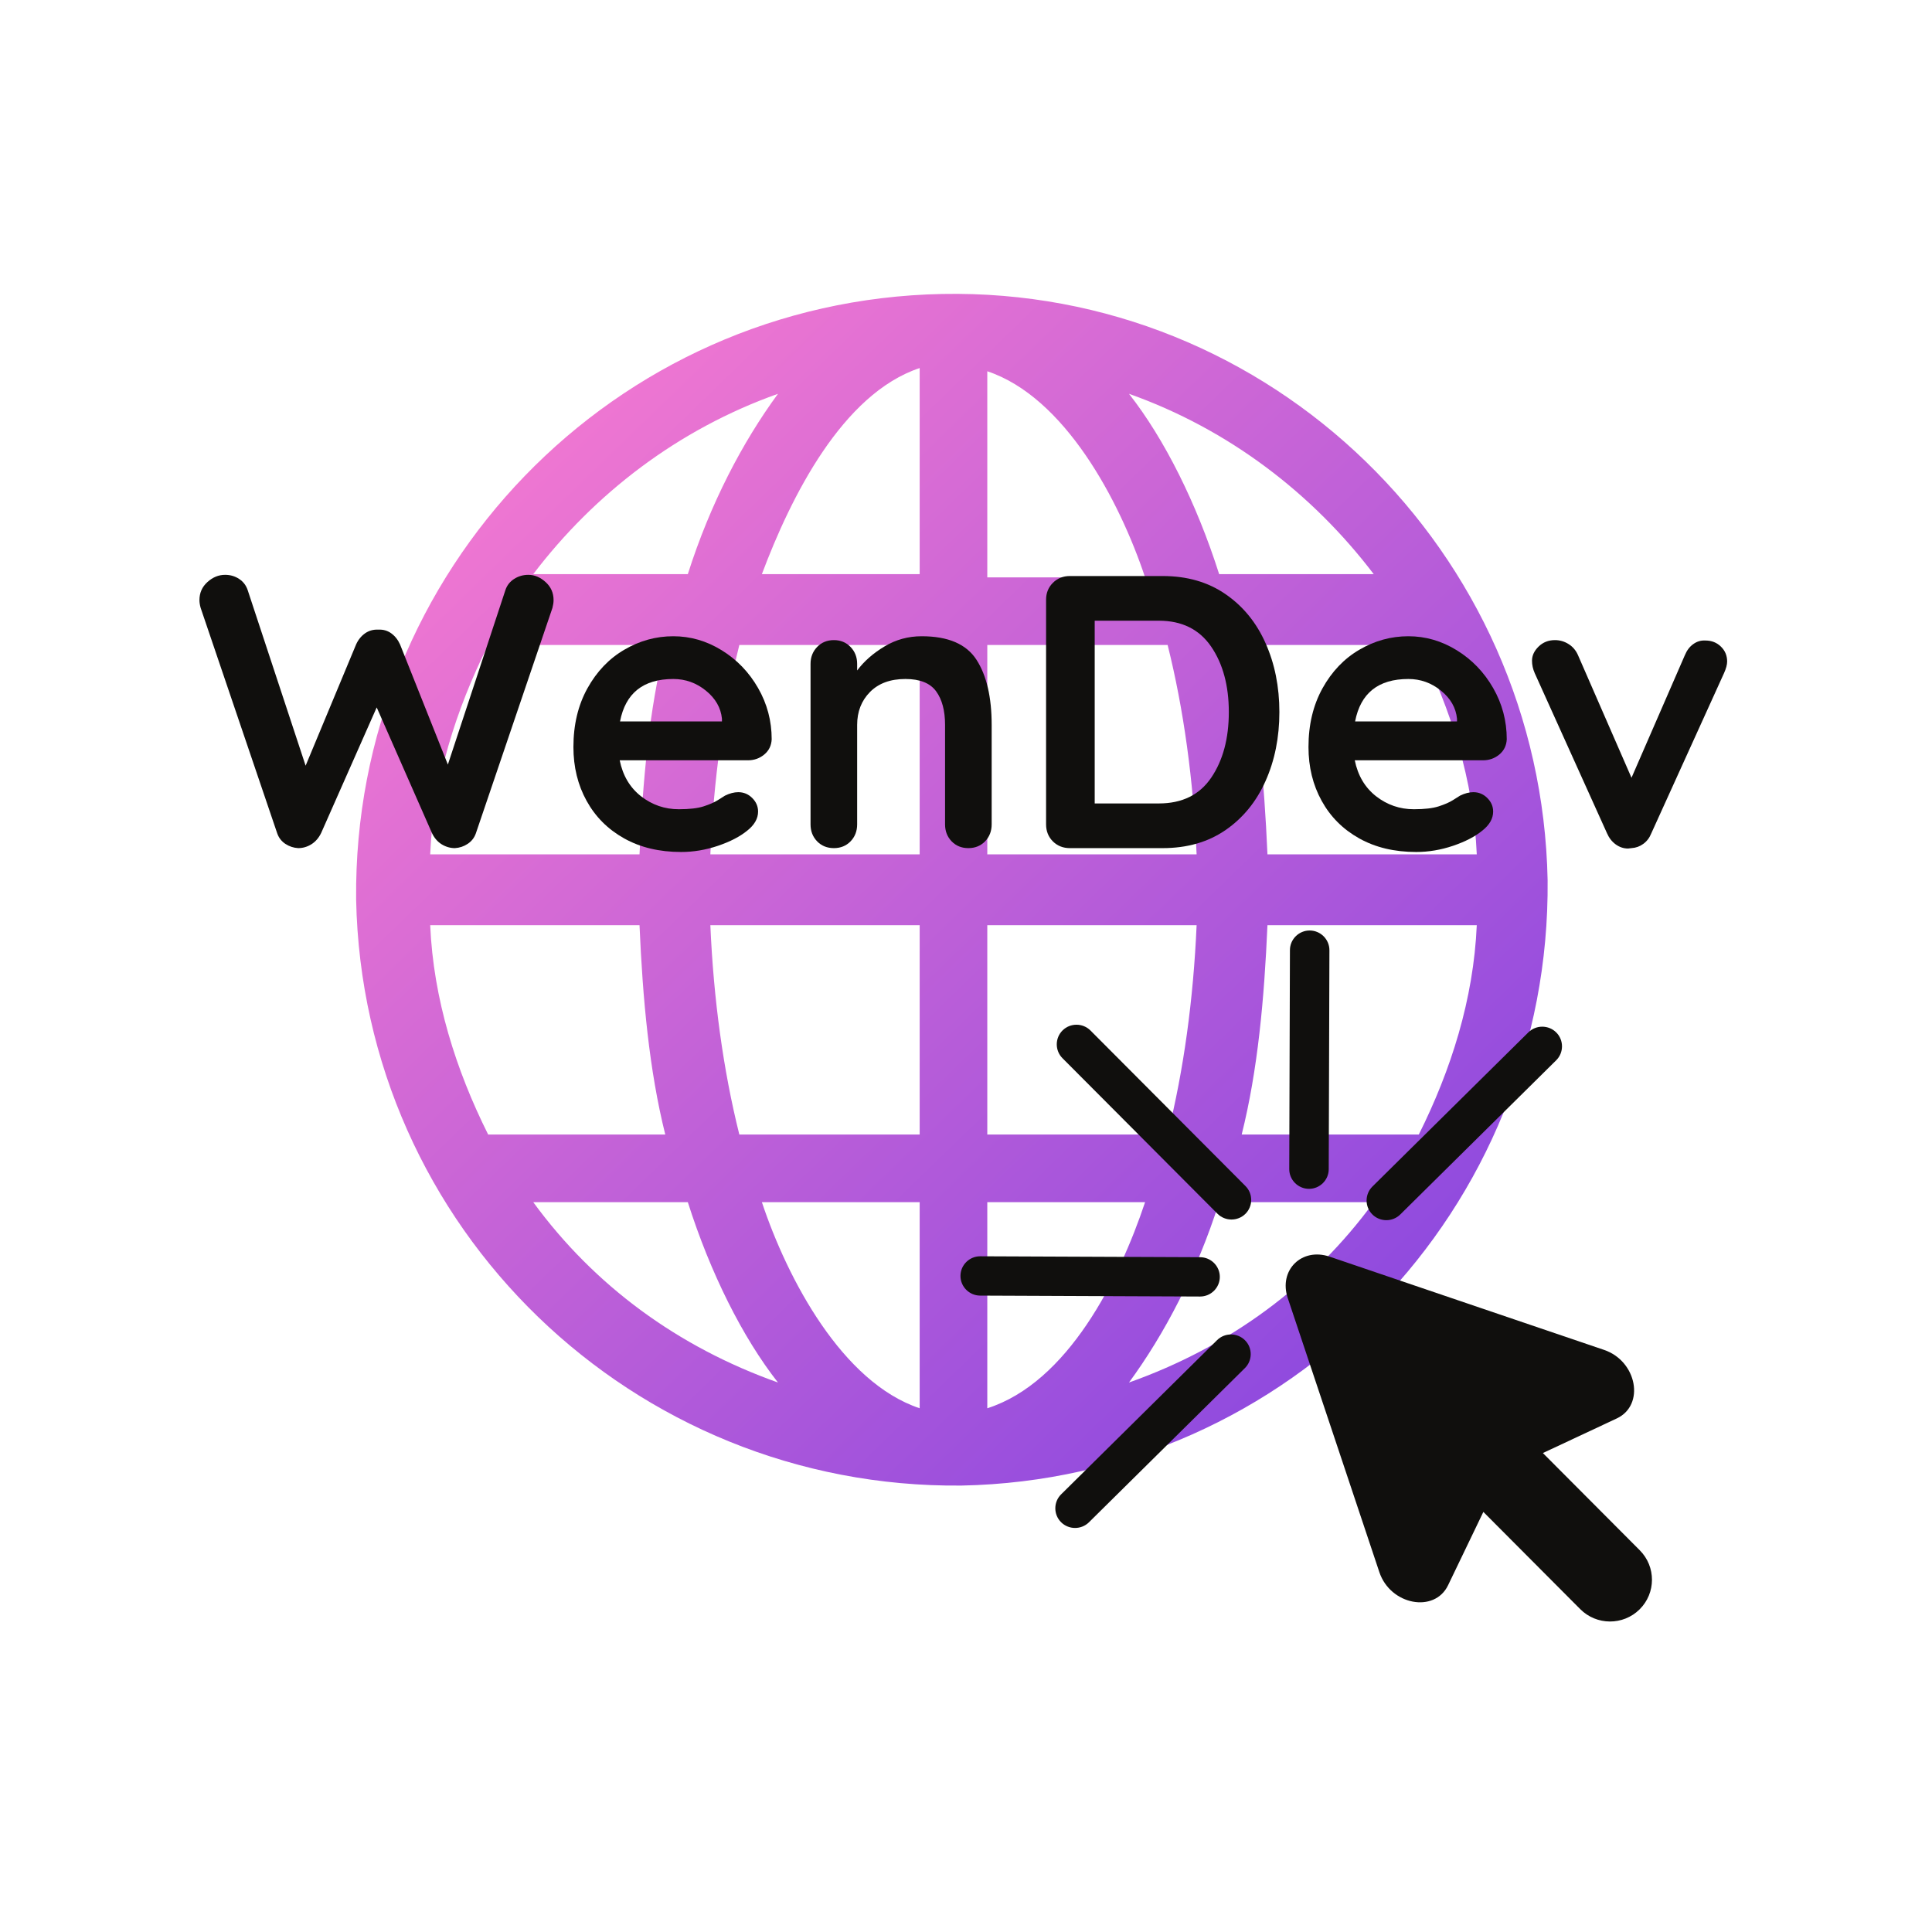 <svg xmlns="http://www.w3.org/2000/svg" xmlns:xlink="http://www.w3.org/1999/xlink" width="500" zoomAndPan="magnify" viewBox="0 0 375 375" height="500" preserveAspectRatio="xMidYMid meet" version="1.0"><defs><g/><clipPath id="88db01c823"><path d="M 69 57 L 301 57 L 301 289 L 69 289 Z M 69 57 " clip-rule="nonzero"/></clipPath><clipPath id="f7f7539a7b"><path d="M 182.883 57.059 C 119.129 58.309 68.5 110.816 69.125 174.578 C 70.375 238.34 122.879 288.973 186.633 288.348 C 250.387 287.098 301.016 234.59 300.391 170.828 C 299.141 107.066 246.637 55.809 182.883 57.059 Z M 151.004 76.438 C 144.129 85.812 137.879 97.691 133.504 111.441 L 103.5 111.441 C 115.379 95.816 131.629 83.312 151.004 76.438 Z M 94.75 125.195 L 129.129 125.195 C 126.004 137.699 124.754 151.449 124.129 165.828 L 83.5 165.828 C 84.125 151.449 88.5 137.699 94.75 125.195 Z M 83.5 179.578 L 124.129 179.578 C 124.754 193.957 126.004 207.707 129.129 220.211 L 94.75 220.211 C 88.5 207.707 84.125 193.957 83.5 179.578 Z M 103.5 233.336 L 133.504 233.336 C 137.879 247.09 144.129 259.594 151.004 268.344 C 131.629 261.469 115.379 249.59 103.5 233.336 Z M 178.508 273.344 C 163.504 268.344 152.879 248.34 147.879 233.336 L 178.508 233.336 Z M 178.508 220.211 L 143.504 220.211 C 140.379 207.707 138.504 193.957 137.879 179.578 L 178.508 179.578 Z M 178.508 165.828 L 137.879 165.828 C 138.504 151.449 140.379 137.699 143.504 125.195 L 178.508 125.195 Z M 178.508 111.441 L 147.879 111.441 C 153.504 96.441 163.504 76.438 178.508 71.438 Z M 286.641 165.828 L 246.012 165.828 C 245.387 151.449 244.137 137.699 241.012 125.195 L 275.391 125.195 C 281.641 137.699 286.016 151.449 286.641 165.828 Z M 266.641 111.441 L 236.637 111.441 C 232.262 97.691 226.012 85.188 219.137 76.438 C 238.512 83.312 254.762 95.816 266.641 111.441 Z M 191.633 72.062 C 206.633 77.062 217.262 97.066 222.262 112.066 L 191.633 112.066 Z M 191.633 125.195 L 226.637 125.195 C 229.762 137.699 231.637 151.449 232.262 165.828 L 191.633 165.828 Z M 191.633 179.578 L 232.262 179.578 C 231.637 193.957 229.762 207.707 226.637 220.211 L 191.633 220.211 Z M 191.633 273.344 L 191.633 233.336 L 222.262 233.336 C 217.262 248.34 207.258 268.344 191.633 273.344 Z M 219.137 268.344 C 226.012 258.969 232.262 247.09 236.637 233.336 L 266.641 233.336 C 254.762 249.59 238.512 261.469 219.137 268.344 Z M 275.391 220.211 L 241.012 220.211 C 244.137 207.707 245.387 193.957 246.012 179.578 L 286.641 179.578 C 286.016 193.957 281.641 207.707 275.391 220.211 Z M 275.391 220.211 " clip-rule="evenodd"/></clipPath><linearGradient x1="-179.419" gradientTransform="matrix(2.454, 0, 0, 2.454, 510.415, -321.153)" y1="152.964" x2="-86.078" gradientUnits="userSpaceOnUse" y2="249.312" id="0802618219"><stop stop-opacity="1" stop-color="rgb(100%, 49.399%, 81.2%)" offset="0"/><stop stop-opacity="1" stop-color="rgb(100%, 49.399%, 81.2%)" offset="0.016"/><stop stop-opacity="1" stop-color="rgb(100%, 49.399%, 81.2%)" offset="0.023"/><stop stop-opacity="1" stop-color="rgb(99.8%, 49.306%, 81.227%)" offset="0.027"/><stop stop-opacity="1" stop-color="rgb(99.6%, 49.214%, 81.255%)" offset="0.031"/><stop stop-opacity="1" stop-color="rgb(99.394%, 49.118%, 81.282%)" offset="0.035"/><stop stop-opacity="1" stop-color="rgb(99.19%, 49.023%, 81.311%)" offset="0.039"/><stop stop-opacity="1" stop-color="rgb(98.984%, 48.927%, 81.339%)" offset="0.043"/><stop stop-opacity="1" stop-color="rgb(98.779%, 48.833%, 81.367%)" offset="0.047"/><stop stop-opacity="1" stop-color="rgb(98.573%, 48.737%, 81.396%)" offset="0.051"/><stop stop-opacity="1" stop-color="rgb(98.369%, 48.642%, 81.425%)" offset="0.055"/><stop stop-opacity="1" stop-color="rgb(98.163%, 48.546%, 81.453%)" offset="0.059"/><stop stop-opacity="1" stop-color="rgb(97.958%, 48.451%, 81.482%)" offset="0.062"/><stop stop-opacity="1" stop-color="rgb(97.752%, 48.355%, 81.509%)" offset="0.066"/><stop stop-opacity="1" stop-color="rgb(97.548%, 48.26%, 81.538%)" offset="0.07"/><stop stop-opacity="1" stop-color="rgb(97.342%, 48.164%, 81.566%)" offset="0.074"/><stop stop-opacity="1" stop-color="rgb(97.137%, 48.07%, 81.595%)" offset="0.078"/><stop stop-opacity="1" stop-color="rgb(96.931%, 47.974%, 81.622%)" offset="0.082"/><stop stop-opacity="1" stop-color="rgb(96.727%, 47.879%, 81.651%)" offset="0.086"/><stop stop-opacity="1" stop-color="rgb(96.521%, 47.783%, 81.68%)" offset="0.09"/><stop stop-opacity="1" stop-color="rgb(96.317%, 47.688%, 81.709%)" offset="0.094"/><stop stop-opacity="1" stop-color="rgb(96.111%, 47.594%, 81.737%)" offset="0.098"/><stop stop-opacity="1" stop-color="rgb(95.906%, 47.499%, 81.766%)" offset="0.102"/><stop stop-opacity="1" stop-color="rgb(95.7%, 47.403%, 81.793%)" offset="0.105"/><stop stop-opacity="1" stop-color="rgb(95.496%, 47.308%, 81.822%)" offset="0.109"/><stop stop-opacity="1" stop-color="rgb(95.29%, 47.212%, 81.85%)" offset="0.113"/><stop stop-opacity="1" stop-color="rgb(95.085%, 47.118%, 81.879%)" offset="0.117"/><stop stop-opacity="1" stop-color="rgb(94.879%, 47.021%, 81.906%)" offset="0.121"/><stop stop-opacity="1" stop-color="rgb(94.675%, 46.927%, 81.935%)" offset="0.125"/><stop stop-opacity="1" stop-color="rgb(94.469%, 46.831%, 81.964%)" offset="0.129"/><stop stop-opacity="1" stop-color="rgb(94.264%, 46.736%, 81.993%)" offset="0.133"/><stop stop-opacity="1" stop-color="rgb(94.058%, 46.64%, 82.021%)" offset="0.137"/><stop stop-opacity="1" stop-color="rgb(93.854%, 46.545%, 82.05%)" offset="0.141"/><stop stop-opacity="1" stop-color="rgb(93.648%, 46.449%, 82.077%)" offset="0.145"/><stop stop-opacity="1" stop-color="rgb(93.443%, 46.355%, 82.106%)" offset="0.148"/><stop stop-opacity="1" stop-color="rgb(93.237%, 46.259%, 82.133%)" offset="0.152"/><stop stop-opacity="1" stop-color="rgb(93.033%, 46.164%, 82.162%)" offset="0.156"/><stop stop-opacity="1" stop-color="rgb(92.827%, 46.068%, 82.19%)" offset="0.16"/><stop stop-opacity="1" stop-color="rgb(92.622%, 45.973%, 82.219%)" offset="0.164"/><stop stop-opacity="1" stop-color="rgb(92.416%, 45.877%, 82.248%)" offset="0.168"/><stop stop-opacity="1" stop-color="rgb(92.212%, 45.782%, 82.277%)" offset="0.172"/><stop stop-opacity="1" stop-color="rgb(92.006%, 45.686%, 82.304%)" offset="0.176"/><stop stop-opacity="1" stop-color="rgb(91.801%, 45.592%, 82.333%)" offset="0.18"/><stop stop-opacity="1" stop-color="rgb(91.595%, 45.496%, 82.361%)" offset="0.184"/><stop stop-opacity="1" stop-color="rgb(91.391%, 45.401%, 82.39%)" offset="0.188"/><stop stop-opacity="1" stop-color="rgb(91.185%, 45.305%, 82.417%)" offset="0.191"/><stop stop-opacity="1" stop-color="rgb(90.981%, 45.21%, 82.446%)" offset="0.195"/><stop stop-opacity="1" stop-color="rgb(90.775%, 45.116%, 82.475%)" offset="0.199"/><stop stop-opacity="1" stop-color="rgb(90.57%, 45.021%, 82.504%)" offset="0.203"/><stop stop-opacity="1" stop-color="rgb(90.364%, 44.925%, 82.532%)" offset="0.207"/><stop stop-opacity="1" stop-color="rgb(90.16%, 44.83%, 82.561%)" offset="0.211"/><stop stop-opacity="1" stop-color="rgb(89.954%, 44.734%, 82.588%)" offset="0.215"/><stop stop-opacity="1" stop-color="rgb(89.749%, 44.64%, 82.617%)" offset="0.219"/><stop stop-opacity="1" stop-color="rgb(89.543%, 44.543%, 82.645%)" offset="0.223"/><stop stop-opacity="1" stop-color="rgb(89.339%, 44.449%, 82.674%)" offset="0.227"/><stop stop-opacity="1" stop-color="rgb(89.134%, 44.353%, 82.701%)" offset="0.23"/><stop stop-opacity="1" stop-color="rgb(88.93%, 44.258%, 82.73%)" offset="0.234"/><stop stop-opacity="1" stop-color="rgb(88.724%, 44.162%, 82.759%)" offset="0.238"/><stop stop-opacity="1" stop-color="rgb(88.519%, 44.067%, 82.788%)" offset="0.242"/><stop stop-opacity="1" stop-color="rgb(88.313%, 43.971%, 82.816%)" offset="0.246"/><stop stop-opacity="1" stop-color="rgb(88.109%, 43.877%, 82.845%)" offset="0.25"/><stop stop-opacity="1" stop-color="rgb(87.903%, 43.781%, 82.872%)" offset="0.254"/><stop stop-opacity="1" stop-color="rgb(87.698%, 43.686%, 82.901%)" offset="0.258"/><stop stop-opacity="1" stop-color="rgb(87.492%, 43.59%, 82.928%)" offset="0.262"/><stop stop-opacity="1" stop-color="rgb(87.288%, 43.495%, 82.957%)" offset="0.266"/><stop stop-opacity="1" stop-color="rgb(87.082%, 43.399%, 82.985%)" offset="0.27"/><stop stop-opacity="1" stop-color="rgb(86.877%, 43.304%, 83.014%)" offset="0.273"/><stop stop-opacity="1" stop-color="rgb(86.671%, 43.208%, 83.043%)" offset="0.277"/><stop stop-opacity="1" stop-color="rgb(86.467%, 43.114%, 83.072%)" offset="0.281"/><stop stop-opacity="1" stop-color="rgb(86.261%, 43.018%, 83.099%)" offset="0.285"/><stop stop-opacity="1" stop-color="rgb(86.057%, 42.923%, 83.128%)" offset="0.289"/><stop stop-opacity="1" stop-color="rgb(85.851%, 42.827%, 83.156%)" offset="0.293"/><stop stop-opacity="1" stop-color="rgb(85.646%, 42.732%, 83.185%)" offset="0.297"/><stop stop-opacity="1" stop-color="rgb(85.44%, 42.638%, 83.212%)" offset="0.301"/><stop stop-opacity="1" stop-color="rgb(85.236%, 42.543%, 83.241%)" offset="0.305"/><stop stop-opacity="1" stop-color="rgb(85.03%, 42.447%, 83.269%)" offset="0.309"/><stop stop-opacity="1" stop-color="rgb(84.825%, 42.352%, 83.298%)" offset="0.312"/><stop stop-opacity="1" stop-color="rgb(84.619%, 42.256%, 83.327%)" offset="0.316"/><stop stop-opacity="1" stop-color="rgb(84.415%, 42.162%, 83.356%)" offset="0.32"/><stop stop-opacity="1" stop-color="rgb(84.209%, 42.065%, 83.383%)" offset="0.324"/><stop stop-opacity="1" stop-color="rgb(84.004%, 41.971%, 83.412%)" offset="0.328"/><stop stop-opacity="1" stop-color="rgb(83.798%, 41.875%, 83.44%)" offset="0.332"/><stop stop-opacity="1" stop-color="rgb(83.594%, 41.78%, 83.469%)" offset="0.336"/><stop stop-opacity="1" stop-color="rgb(83.388%, 41.684%, 83.496%)" offset="0.34"/><stop stop-opacity="1" stop-color="rgb(83.183%, 41.589%, 83.525%)" offset="0.344"/><stop stop-opacity="1" stop-color="rgb(82.977%, 41.493%, 83.554%)" offset="0.348"/><stop stop-opacity="1" stop-color="rgb(82.773%, 41.399%, 83.583%)" offset="0.352"/><stop stop-opacity="1" stop-color="rgb(82.567%, 41.302%, 83.611%)" offset="0.355"/><stop stop-opacity="1" stop-color="rgb(82.362%, 41.208%, 83.64%)" offset="0.359"/><stop stop-opacity="1" stop-color="rgb(82.156%, 41.112%, 83.667%)" offset="0.363"/><stop stop-opacity="1" stop-color="rgb(81.952%, 41.017%, 83.696%)" offset="0.367"/><stop stop-opacity="1" stop-color="rgb(81.746%, 40.921%, 83.723%)" offset="0.371"/><stop stop-opacity="1" stop-color="rgb(81.541%, 40.826%, 83.752%)" offset="0.375"/><stop stop-opacity="1" stop-color="rgb(81.335%, 40.73%, 83.78%)" offset="0.379"/><stop stop-opacity="1" stop-color="rgb(81.131%, 40.636%, 83.809%)" offset="0.383"/><stop stop-opacity="1" stop-color="rgb(80.925%, 40.54%, 83.838%)" offset="0.387"/><stop stop-opacity="1" stop-color="rgb(80.721%, 40.445%, 83.867%)" offset="0.391"/><stop stop-opacity="1" stop-color="rgb(80.515%, 40.349%, 83.894%)" offset="0.395"/><stop stop-opacity="1" stop-color="rgb(80.31%, 40.254%, 83.923%)" offset="0.398"/><stop stop-opacity="1" stop-color="rgb(80.104%, 40.16%, 83.951%)" offset="0.402"/><stop stop-opacity="1" stop-color="rgb(79.9%, 40.065%, 83.98%)" offset="0.406"/><stop stop-opacity="1" stop-color="rgb(79.694%, 39.969%, 84.007%)" offset="0.41"/><stop stop-opacity="1" stop-color="rgb(79.489%, 39.874%, 84.036%)" offset="0.414"/><stop stop-opacity="1" stop-color="rgb(79.283%, 39.778%, 84.064%)" offset="0.418"/><stop stop-opacity="1" stop-color="rgb(79.079%, 39.684%, 84.093%)" offset="0.422"/><stop stop-opacity="1" stop-color="rgb(78.873%, 39.587%, 84.122%)" offset="0.426"/><stop stop-opacity="1" stop-color="rgb(78.668%, 39.493%, 84.151%)" offset="0.43"/><stop stop-opacity="1" stop-color="rgb(78.462%, 39.397%, 84.178%)" offset="0.434"/><stop stop-opacity="1" stop-color="rgb(78.258%, 39.302%, 84.207%)" offset="0.438"/><stop stop-opacity="1" stop-color="rgb(78.052%, 39.206%, 84.235%)" offset="0.441"/><stop stop-opacity="1" stop-color="rgb(77.847%, 39.111%, 84.264%)" offset="0.445"/><stop stop-opacity="1" stop-color="rgb(77.641%, 39.015%, 84.291%)" offset="0.449"/><stop stop-opacity="1" stop-color="rgb(77.437%, 38.921%, 84.32%)" offset="0.453"/><stop stop-opacity="1" stop-color="rgb(77.231%, 38.824%, 84.349%)" offset="0.457"/><stop stop-opacity="1" stop-color="rgb(77.026%, 38.73%, 84.378%)" offset="0.461"/><stop stop-opacity="1" stop-color="rgb(76.82%, 38.634%, 84.406%)" offset="0.465"/><stop stop-opacity="1" stop-color="rgb(76.616%, 38.539%, 84.435%)" offset="0.469"/><stop stop-opacity="1" stop-color="rgb(76.41%, 38.443%, 84.462%)" offset="0.473"/><stop stop-opacity="1" stop-color="rgb(76.205%, 38.348%, 84.491%)" offset="0.477"/><stop stop-opacity="1" stop-color="rgb(75.999%, 38.252%, 84.518%)" offset="0.48"/><stop stop-opacity="1" stop-color="rgb(75.795%, 38.158%, 84.547%)" offset="0.484"/><stop stop-opacity="1" stop-color="rgb(75.589%, 38.062%, 84.575%)" offset="0.488"/><stop stop-opacity="1" stop-color="rgb(75.385%, 37.967%, 84.604%)" offset="0.492"/><stop stop-opacity="1" stop-color="rgb(75.179%, 37.872%, 84.633%)" offset="0.496"/><stop stop-opacity="1" stop-color="rgb(74.974%, 37.778%, 84.662%)" offset="0.5"/><stop stop-opacity="1" stop-color="rgb(74.768%, 37.682%, 84.689%)" offset="0.504"/><stop stop-opacity="1" stop-color="rgb(74.564%, 37.587%, 84.718%)" offset="0.508"/><stop stop-opacity="1" stop-color="rgb(74.358%, 37.491%, 84.746%)" offset="0.512"/><stop stop-opacity="1" stop-color="rgb(74.153%, 37.396%, 84.775%)" offset="0.516"/><stop stop-opacity="1" stop-color="rgb(73.947%, 37.3%, 84.802%)" offset="0.52"/><stop stop-opacity="1" stop-color="rgb(73.743%, 37.206%, 84.831%)" offset="0.523"/><stop stop-opacity="1" stop-color="rgb(73.537%, 37.109%, 84.859%)" offset="0.527"/><stop stop-opacity="1" stop-color="rgb(73.332%, 37.015%, 84.888%)" offset="0.531"/><stop stop-opacity="1" stop-color="rgb(73.126%, 36.919%, 84.917%)" offset="0.535"/><stop stop-opacity="1" stop-color="rgb(72.922%, 36.824%, 84.946%)" offset="0.539"/><stop stop-opacity="1" stop-color="rgb(72.716%, 36.728%, 84.973%)" offset="0.543"/><stop stop-opacity="1" stop-color="rgb(72.511%, 36.633%, 85.002%)" offset="0.547"/><stop stop-opacity="1" stop-color="rgb(72.305%, 36.537%, 85.03%)" offset="0.551"/><stop stop-opacity="1" stop-color="rgb(72.101%, 36.443%, 85.059%)" offset="0.555"/><stop stop-opacity="1" stop-color="rgb(71.895%, 36.346%, 85.086%)" offset="0.559"/><stop stop-opacity="1" stop-color="rgb(71.69%, 36.252%, 85.115%)" offset="0.562"/><stop stop-opacity="1" stop-color="rgb(71.484%, 36.156%, 85.143%)" offset="0.566"/><stop stop-opacity="1" stop-color="rgb(71.28%, 36.061%, 85.172%)" offset="0.57"/><stop stop-opacity="1" stop-color="rgb(71.074%, 35.965%, 85.201%)" offset="0.574"/><stop stop-opacity="1" stop-color="rgb(70.869%, 35.87%, 85.229%)" offset="0.578"/><stop stop-opacity="1" stop-color="rgb(70.663%, 35.774%, 85.257%)" offset="0.582"/><stop stop-opacity="1" stop-color="rgb(70.459%, 35.68%, 85.286%)" offset="0.586"/><stop stop-opacity="1" stop-color="rgb(70.253%, 35.583%, 85.313%)" offset="0.59"/><stop stop-opacity="1" stop-color="rgb(70.049%, 35.489%, 85.342%)" offset="0.594"/><stop stop-opacity="1" stop-color="rgb(69.843%, 35.394%, 85.37%)" offset="0.598"/><stop stop-opacity="1" stop-color="rgb(69.638%, 35.3%, 85.399%)" offset="0.602"/><stop stop-opacity="1" stop-color="rgb(69.432%, 35.204%, 85.428%)" offset="0.605"/><stop stop-opacity="1" stop-color="rgb(69.228%, 35.109%, 85.457%)" offset="0.609"/><stop stop-opacity="1" stop-color="rgb(69.022%, 35.013%, 85.484%)" offset="0.613"/><stop stop-opacity="1" stop-color="rgb(68.817%, 34.918%, 85.513%)" offset="0.617"/><stop stop-opacity="1" stop-color="rgb(68.611%, 34.822%, 85.541%)" offset="0.621"/><stop stop-opacity="1" stop-color="rgb(68.407%, 34.727%, 85.57%)" offset="0.625"/><stop stop-opacity="1" stop-color="rgb(68.201%, 34.631%, 85.597%)" offset="0.629"/><stop stop-opacity="1" stop-color="rgb(67.996%, 34.537%, 85.626%)" offset="0.633"/><stop stop-opacity="1" stop-color="rgb(67.79%, 34.441%, 85.654%)" offset="0.637"/><stop stop-opacity="1" stop-color="rgb(67.586%, 34.346%, 85.683%)" offset="0.641"/><stop stop-opacity="1" stop-color="rgb(67.38%, 34.25%, 85.712%)" offset="0.645"/><stop stop-opacity="1" stop-color="rgb(67.175%, 34.155%, 85.741%)" offset="0.648"/><stop stop-opacity="1" stop-color="rgb(66.969%, 34.059%, 85.768%)" offset="0.652"/><stop stop-opacity="1" stop-color="rgb(66.765%, 33.965%, 85.797%)" offset="0.656"/><stop stop-opacity="1" stop-color="rgb(66.559%, 33.868%, 85.825%)" offset="0.66"/><stop stop-opacity="1" stop-color="rgb(66.354%, 33.774%, 85.854%)" offset="0.664"/><stop stop-opacity="1" stop-color="rgb(66.15%, 33.678%, 85.881%)" offset="0.668"/><stop stop-opacity="1" stop-color="rgb(65.945%, 33.583%, 85.91%)" offset="0.672"/><stop stop-opacity="1" stop-color="rgb(65.739%, 33.487%, 85.938%)" offset="0.676"/><stop stop-opacity="1" stop-color="rgb(65.535%, 33.392%, 85.966%)" offset="0.68"/><stop stop-opacity="1" stop-color="rgb(65.329%, 33.296%, 85.995%)" offset="0.684"/><stop stop-opacity="1" stop-color="rgb(65.125%, 33.202%, 86.024%)" offset="0.688"/><stop stop-opacity="1" stop-color="rgb(64.919%, 33.105%, 86.052%)" offset="0.691"/><stop stop-opacity="1" stop-color="rgb(64.714%, 33.011%, 86.081%)" offset="0.695"/><stop stop-opacity="1" stop-color="rgb(64.508%, 32.916%, 86.108%)" offset="0.699"/><stop stop-opacity="1" stop-color="rgb(64.304%, 32.822%, 86.137%)" offset="0.703"/><stop stop-opacity="1" stop-color="rgb(64.098%, 32.726%, 86.165%)" offset="0.707"/><stop stop-opacity="1" stop-color="rgb(63.893%, 32.631%, 86.194%)" offset="0.711"/><stop stop-opacity="1" stop-color="rgb(63.687%, 32.535%, 86.221%)" offset="0.715"/><stop stop-opacity="1" stop-color="rgb(63.483%, 32.44%, 86.25%)" offset="0.719"/><stop stop-opacity="1" stop-color="rgb(63.277%, 32.344%, 86.279%)" offset="0.723"/><stop stop-opacity="1" stop-color="rgb(63.072%, 32.249%, 86.308%)" offset="0.727"/><stop stop-opacity="1" stop-color="rgb(62.866%, 32.153%, 86.336%)" offset="0.73"/><stop stop-opacity="1" stop-color="rgb(62.662%, 32.059%, 86.365%)" offset="0.734"/><stop stop-opacity="1" stop-color="rgb(62.456%, 31.963%, 86.392%)" offset="0.738"/><stop stop-opacity="1" stop-color="rgb(62.251%, 31.868%, 86.421%)" offset="0.742"/><stop stop-opacity="1" stop-color="rgb(62.045%, 31.772%, 86.449%)" offset="0.746"/><stop stop-opacity="1" stop-color="rgb(61.841%, 31.677%, 86.478%)" offset="0.75"/><stop stop-opacity="1" stop-color="rgb(61.635%, 31.581%, 86.507%)" offset="0.754"/><stop stop-opacity="1" stop-color="rgb(61.43%, 31.487%, 86.536%)" offset="0.758"/><stop stop-opacity="1" stop-color="rgb(61.224%, 31.39%, 86.563%)" offset="0.762"/><stop stop-opacity="1" stop-color="rgb(61.02%, 31.296%, 86.592%)" offset="0.766"/><stop stop-opacity="1" stop-color="rgb(60.814%, 31.2%, 86.62%)" offset="0.77"/><stop stop-opacity="1" stop-color="rgb(60.609%, 31.105%, 86.649%)" offset="0.773"/><stop stop-opacity="1" stop-color="rgb(60.403%, 31.009%, 86.676%)" offset="0.777"/><stop stop-opacity="1" stop-color="rgb(60.199%, 30.914%, 86.705%)" offset="0.781"/><stop stop-opacity="1" stop-color="rgb(59.993%, 30.818%, 86.732%)" offset="0.785"/><stop stop-opacity="1" stop-color="rgb(59.789%, 30.724%, 86.761%)" offset="0.789"/><stop stop-opacity="1" stop-color="rgb(59.583%, 30.627%, 86.79%)" offset="0.793"/><stop stop-opacity="1" stop-color="rgb(59.378%, 30.533%, 86.819%)" offset="0.797"/><stop stop-opacity="1" stop-color="rgb(59.172%, 30.438%, 86.847%)" offset="0.801"/><stop stop-opacity="1" stop-color="rgb(58.968%, 30.344%, 86.876%)" offset="0.805"/><stop stop-opacity="1" stop-color="rgb(58.762%, 30.247%, 86.903%)" offset="0.809"/><stop stop-opacity="1" stop-color="rgb(58.557%, 30.153%, 86.932%)" offset="0.812"/><stop stop-opacity="1" stop-color="rgb(58.351%, 30.057%, 86.96%)" offset="0.816"/><stop stop-opacity="1" stop-color="rgb(58.147%, 29.962%, 86.989%)" offset="0.82"/><stop stop-opacity="1" stop-color="rgb(57.941%, 29.866%, 87.016%)" offset="0.824"/><stop stop-opacity="1" stop-color="rgb(57.736%, 29.771%, 87.045%)" offset="0.828"/><stop stop-opacity="1" stop-color="rgb(57.53%, 29.675%, 87.074%)" offset="0.832"/><stop stop-opacity="1" stop-color="rgb(57.326%, 29.581%, 87.103%)" offset="0.836"/><stop stop-opacity="1" stop-color="rgb(57.12%, 29.485%, 87.131%)" offset="0.84"/><stop stop-opacity="1" stop-color="rgb(56.915%, 29.39%, 87.16%)" offset="0.844"/><stop stop-opacity="1" stop-color="rgb(56.709%, 29.294%, 87.187%)" offset="0.848"/><stop stop-opacity="1" stop-color="rgb(56.505%, 29.199%, 87.216%)" offset="0.852"/><stop stop-opacity="1" stop-color="rgb(56.299%, 29.103%, 87.244%)" offset="0.855"/><stop stop-opacity="1" stop-color="rgb(56.094%, 29.008%, 87.273%)" offset="0.859"/><stop stop-opacity="1" stop-color="rgb(55.888%, 28.912%, 87.3%)" offset="0.863"/><stop stop-opacity="1" stop-color="rgb(55.684%, 28.818%, 87.329%)" offset="0.867"/><stop stop-opacity="1" stop-color="rgb(55.478%, 28.722%, 87.358%)" offset="0.871"/><stop stop-opacity="1" stop-color="rgb(55.273%, 28.627%, 87.387%)" offset="0.875"/><stop stop-opacity="1" stop-color="rgb(55.067%, 28.531%, 87.415%)" offset="0.879"/><stop stop-opacity="1" stop-color="rgb(54.863%, 28.436%, 87.444%)" offset="0.883"/><stop stop-opacity="1" stop-color="rgb(54.657%, 28.34%, 87.471%)" offset="0.887"/><stop stop-opacity="1" stop-color="rgb(54.453%, 28.246%, 87.5%)" offset="0.891"/><stop stop-opacity="1" stop-color="rgb(54.247%, 28.149%, 87.527%)" offset="0.895"/><stop stop-opacity="1" stop-color="rgb(54.042%, 28.055%, 87.556%)" offset="0.898"/><stop stop-opacity="1" stop-color="rgb(53.836%, 27.96%, 87.585%)" offset="0.902"/><stop stop-opacity="1" stop-color="rgb(53.632%, 27.866%, 87.614%)" offset="0.906"/><stop stop-opacity="1" stop-color="rgb(53.426%, 27.769%, 87.642%)" offset="0.91"/><stop stop-opacity="1" stop-color="rgb(53.221%, 27.675%, 87.671%)" offset="0.914"/><stop stop-opacity="1" stop-color="rgb(53.015%, 27.579%, 87.698%)" offset="0.918"/><stop stop-opacity="1" stop-color="rgb(52.811%, 27.484%, 87.727%)" offset="0.922"/><stop stop-opacity="1" stop-color="rgb(52.605%, 27.388%, 87.755%)" offset="0.926"/><stop stop-opacity="1" stop-color="rgb(52.4%, 27.293%, 87.784%)" offset="0.93"/><stop stop-opacity="1" stop-color="rgb(52.194%, 27.197%, 87.811%)" offset="0.934"/><stop stop-opacity="1" stop-color="rgb(51.99%, 27.103%, 87.84%)" offset="0.938"/><stop stop-opacity="1" stop-color="rgb(51.784%, 27.007%, 87.869%)" offset="0.941"/><stop stop-opacity="1" stop-color="rgb(51.579%, 26.912%, 87.898%)" offset="0.945"/><stop stop-opacity="1" stop-color="rgb(51.373%, 26.816%, 87.926%)" offset="0.949"/><stop stop-opacity="1" stop-color="rgb(51.169%, 26.721%, 87.955%)" offset="0.953"/><stop stop-opacity="1" stop-color="rgb(50.963%, 26.625%, 87.982%)" offset="0.957"/><stop stop-opacity="1" stop-color="rgb(50.758%, 26.53%, 88.011%)" offset="0.961"/><stop stop-opacity="1" stop-color="rgb(50.552%, 26.434%, 88.039%)" offset="0.965"/><stop stop-opacity="1" stop-color="rgb(50.348%, 26.34%, 88.068%)" offset="0.969"/><stop stop-opacity="1" stop-color="rgb(50.142%, 26.244%, 88.095%)" offset="0.973"/><stop stop-opacity="1" stop-color="rgb(49.937%, 26.149%, 88.124%)" offset="0.977"/><stop stop-opacity="1" stop-color="rgb(49.731%, 26.053%, 88.153%)" offset="0.98"/><stop stop-opacity="1" stop-color="rgb(49.527%, 25.958%, 88.182%)" offset="0.984"/><stop stop-opacity="1" stop-color="rgb(49.463%, 25.928%, 88.19%)" offset="1"/></linearGradient><clipPath id="4013fe8cdd"><path d="M 249 243 L 321 243 L 321 315 L 249 315 Z M 249 243 " clip-rule="nonzero"/></clipPath><clipPath id="406fffb6ee"><path d="M 196.594 172.316 L 337.738 191.926 L 320.09 318.957 L 178.945 299.344 Z M 196.594 172.316 " clip-rule="nonzero"/></clipPath><clipPath id="0d4f332a1b"><path d="M 196.594 172.316 L 337.738 191.926 L 320.09 318.957 L 178.945 299.344 Z M 196.594 172.316 " clip-rule="nonzero"/></clipPath><clipPath id="3eb81389ff"><path d="M 196.594 172.316 L 337.738 191.926 L 320.09 318.957 L 178.945 299.344 Z M 196.594 172.316 " clip-rule="nonzero"/></clipPath><clipPath id="9912b8d37e"><path d="M 205 198 L 243 198 L 243 237 L 205 237 Z M 205 198 " clip-rule="nonzero"/></clipPath><clipPath id="4c85b8b0f2"><path d="M 196.594 172.316 L 337.738 191.926 L 320.09 318.957 L 178.945 299.344 Z M 196.594 172.316 " clip-rule="nonzero"/></clipPath><clipPath id="bb5840476c"><path d="M 196.594 172.316 L 337.738 191.926 L 320.09 318.957 L 178.945 299.344 Z M 196.594 172.316 " clip-rule="nonzero"/></clipPath><clipPath id="f5be7acd17"><path d="M 196.594 172.316 L 337.738 191.926 L 320.09 318.957 L 178.945 299.344 Z M 196.594 172.316 " clip-rule="nonzero"/></clipPath><clipPath id="6539fa279a"><path d="M 250 180 L 259 180 L 259 231 L 250 231 Z M 250 180 " clip-rule="nonzero"/></clipPath><clipPath id="2099cfc615"><path d="M 196.594 172.316 L 337.738 191.926 L 320.09 318.957 L 178.945 299.344 Z M 196.594 172.316 " clip-rule="nonzero"/></clipPath><clipPath id="995342e5f0"><path d="M 196.594 172.316 L 337.738 191.926 L 320.09 318.957 L 178.945 299.344 Z M 196.594 172.316 " clip-rule="nonzero"/></clipPath><clipPath id="606f9755d6"><path d="M 196.594 172.316 L 337.738 191.926 L 320.09 318.957 L 178.945 299.344 Z M 196.594 172.316 " clip-rule="nonzero"/></clipPath><clipPath id="4b74f69a02"><path d="M 265 199 L 304 199 L 304 237 L 265 237 Z M 265 199 " clip-rule="nonzero"/></clipPath><clipPath id="f8849cc73a"><path d="M 196.594 172.316 L 337.738 191.926 L 320.09 318.957 L 178.945 299.344 Z M 196.594 172.316 " clip-rule="nonzero"/></clipPath><clipPath id="1a09698e6d"><path d="M 196.594 172.316 L 337.738 191.926 L 320.09 318.957 L 178.945 299.344 Z M 196.594 172.316 " clip-rule="nonzero"/></clipPath><clipPath id="e807d5883f"><path d="M 196.594 172.316 L 337.738 191.926 L 320.09 318.957 L 178.945 299.344 Z M 196.594 172.316 " clip-rule="nonzero"/></clipPath><clipPath id="ae1cad2ccd"><path d="M 204 259 L 243 259 L 243 297 L 204 297 Z M 204 259 " clip-rule="nonzero"/></clipPath><clipPath id="f9f682fd8e"><path d="M 196.594 172.316 L 337.738 191.926 L 320.09 318.957 L 178.945 299.344 Z M 196.594 172.316 " clip-rule="nonzero"/></clipPath><clipPath id="e0f2b1d4c5"><path d="M 196.594 172.316 L 337.738 191.926 L 320.09 318.957 L 178.945 299.344 Z M 196.594 172.316 " clip-rule="nonzero"/></clipPath><clipPath id="be007a2356"><path d="M 196.594 172.316 L 337.738 191.926 L 320.09 318.957 L 178.945 299.344 Z M 196.594 172.316 " clip-rule="nonzero"/></clipPath><clipPath id="77df62b7b2"><path d="M 186 243 L 237 243 L 237 252 L 186 252 Z M 186 243 " clip-rule="nonzero"/></clipPath><clipPath id="2f3825580a"><path d="M 196.594 172.316 L 337.738 191.926 L 320.09 318.957 L 178.945 299.344 Z M 196.594 172.316 " clip-rule="nonzero"/></clipPath><clipPath id="5128e5b053"><path d="M 196.594 172.316 L 337.738 191.926 L 320.09 318.957 L 178.945 299.344 Z M 196.594 172.316 " clip-rule="nonzero"/></clipPath><clipPath id="c467a15690"><path d="M 196.594 172.316 L 337.738 191.926 L 320.09 318.957 L 178.945 299.344 Z M 196.594 172.316 " clip-rule="nonzero"/></clipPath></defs><rect x="-37.5" width="450" fill="#ffffff" y="-37.5" height="450" fill-opacity="1"/><rect x="-37.5" width="450" fill="#ffffff" y="-37.5" height="450" fill-opacity="1"/><rect x="-37.5" width="450" fill="#ffffff" y="-37.5" height="450" fill-opacity="1"/><g clip-path="url(#88db01c823)"><g clip-path="url(#f7f7539a7b)"><path fill="url(#0802618219)" d="M 68.508 55.809 L 68.508 288.973 L 301.008 288.973 L 301.008 55.809 Z M 68.508 55.809 " fill-rule="nonzero"/></g></g><g clip-path="url(#4013fe8cdd)"><g clip-path="url(#406fffb6ee)"><g clip-path="url(#0d4f332a1b)"><g clip-path="url(#3eb81389ff)"><path fill="#100f0d" d="M 318.277 300.906 L 299.473 282.035 L 313.812 275.32 C 319.332 272.738 317.75 264.188 311.352 262.016 L 287.562 253.934 L 258.086 243.918 C 252.66 242.078 248.145 246.543 249.953 251.957 L 259.793 281.395 L 267.73 305.148 C 269.863 311.535 278.434 313.172 281.07 307.695 L 287.918 293.461 L 306.723 312.332 C 309.895 315.516 315.051 315.535 318.242 312.379 C 321.434 309.227 321.449 304.086 318.277 300.906 " fill-opacity="1" fill-rule="nonzero"/></g></g></g></g><g clip-path="url(#9912b8d37e)"><g clip-path="url(#4c85b8b0f2)"><g clip-path="url(#bb5840476c)"><g clip-path="url(#f5be7acd17)"><path fill="#100f0d" d="M 206.227 205.398 L 236.312 235.586 C 237.797 237.074 240.234 237.086 241.73 235.609 C 243.227 234.129 243.234 231.699 241.746 230.211 L 211.664 200.023 C 210.18 198.531 207.738 198.523 206.246 200 C 204.75 201.48 204.742 203.906 206.227 205.398 " fill-opacity="1" fill-rule="nonzero"/></g></g></g></g><g clip-path="url(#6539fa279a)"><g clip-path="url(#2099cfc615)"><g clip-path="url(#995342e5f0)"><g clip-path="url(#606f9755d6)"><path fill="#100f0d" d="M 254.062 230.754 C 256.172 230.762 257.898 229.051 257.906 226.953 L 258.039 184.441 C 258.047 182.344 256.328 180.617 254.219 180.609 C 252.113 180.598 250.383 182.312 250.375 184.41 L 250.242 226.918 C 250.234 229.02 251.957 230.742 254.062 230.754 " fill-opacity="1" fill-rule="nonzero"/></g></g></g></g><g clip-path="url(#4b74f69a02)"><g clip-path="url(#f8849cc73a)"><g clip-path="url(#1a09698e6d)"><g clip-path="url(#e807d5883f)"><path fill="#100f0d" d="M 266.363 235.711 C 267.852 237.203 270.289 237.215 271.785 235.734 L 302.055 205.801 C 303.551 204.324 303.559 201.895 302.074 200.406 C 300.586 198.914 298.148 198.902 296.652 200.383 L 266.379 230.312 C 264.887 231.793 264.879 234.223 266.363 235.711 " fill-opacity="1" fill-rule="nonzero"/></g></g></g></g><g clip-path="url(#ae1cad2ccd)"><g clip-path="url(#f9f682fd8e)"><g clip-path="url(#e0f2b1d4c5)"><g clip-path="url(#be007a2356)"><path fill="#100f0d" d="M 241.652 260.145 C 240.168 258.652 237.73 258.641 236.234 260.121 L 205.961 290.055 C 204.469 291.531 204.461 293.961 205.945 295.449 C 207.43 296.941 209.871 296.953 211.367 295.473 L 241.637 265.543 C 243.133 264.062 243.141 261.633 241.652 260.145 " fill-opacity="1" fill-rule="nonzero"/></g></g></g></g><g clip-path="url(#77df62b7b2)"><g clip-path="url(#2f3825580a)"><g clip-path="url(#5128e5b053)"><g clip-path="url(#c467a15690)"><path fill="#100f0d" d="M 236.766 247.855 C 236.773 245.754 235.055 244.031 232.945 244.023 L 190.27 243.844 C 188.16 243.832 186.43 245.543 186.426 247.645 C 186.418 249.742 188.137 251.465 190.242 251.477 L 232.922 251.656 C 235.031 251.664 236.758 249.953 236.766 247.855 " fill-opacity="1" fill-rule="nonzero"/></g></g></g></g><g fill="#100f0d" fill-opacity="1"><g transform="translate(37.509, 164.62)"><g><path d="M 65.047 -53.047 C 66.242 -53.047 67.359 -52.578 68.391 -51.641 C 69.422 -50.711 69.938 -49.547 69.938 -48.141 C 69.938 -47.68 69.863 -47.176 69.719 -46.625 L 54.859 -2.875 C 54.555 -2.008 54.023 -1.328 53.266 -0.828 C 52.516 -0.328 51.688 -0.051 50.781 0 C 49.875 0 49.016 -0.25 48.203 -0.75 C 47.398 -1.258 46.773 -1.988 46.328 -2.938 L 35.609 -27.312 L 24.828 -2.938 C 24.367 -1.988 23.738 -1.258 22.938 -0.75 C 22.133 -0.25 21.281 0 20.375 0 C 19.469 -0.051 18.633 -0.328 17.875 -0.828 C 17.125 -1.328 16.598 -2.008 16.297 -2.875 L 1.438 -46.625 C 1.281 -47.176 1.203 -47.68 1.203 -48.141 C 1.203 -49.547 1.719 -50.711 2.75 -51.641 C 3.781 -52.578 4.926 -53.047 6.188 -53.047 C 7.195 -53.047 8.102 -52.781 8.906 -52.25 C 9.707 -51.719 10.258 -51 10.562 -50.094 L 21.812 -16 L 31.609 -39.531 C 32.016 -40.438 32.594 -41.156 33.344 -41.688 C 34.102 -42.219 34.961 -42.457 35.922 -42.406 C 36.867 -42.457 37.707 -42.219 38.438 -41.688 C 39.164 -41.156 39.734 -40.438 40.141 -39.531 L 49.422 -16.219 L 60.594 -50.094 C 60.895 -51 61.457 -51.719 62.281 -52.25 C 63.113 -52.781 64.035 -53.047 65.047 -53.047 Z M 65.047 -53.047 "/></g></g></g><g fill="#100f0d" fill-opacity="1"><g transform="translate(108.659, 164.62)"><g><path d="M 41.125 -21.125 C 41.07 -19.914 40.594 -18.93 39.688 -18.172 C 38.781 -17.422 37.723 -17.047 36.516 -17.047 L 11.625 -17.047 C 12.227 -14.078 13.609 -11.75 15.766 -10.062 C 17.93 -8.383 20.375 -7.547 23.094 -7.547 C 25.156 -7.547 26.766 -7.734 27.922 -8.109 C 29.078 -8.484 29.992 -8.883 30.672 -9.312 C 31.348 -9.738 31.812 -10.031 32.062 -10.188 C 32.969 -10.633 33.828 -10.859 34.641 -10.859 C 35.691 -10.859 36.594 -10.484 37.344 -9.734 C 38.102 -8.984 38.484 -8.102 38.484 -7.094 C 38.484 -5.738 37.781 -4.504 36.375 -3.391 C 34.957 -2.234 33.066 -1.254 30.703 -0.453 C 28.336 0.348 25.953 0.75 23.547 0.75 C 19.316 0.75 15.629 -0.129 12.484 -1.891 C 9.336 -3.648 6.91 -6.078 5.203 -9.172 C 3.492 -12.266 2.641 -15.75 2.641 -19.625 C 2.641 -23.945 3.547 -27.742 5.359 -31.016 C 7.172 -34.285 9.562 -36.785 12.531 -38.516 C 15.5 -40.254 18.664 -41.125 22.031 -41.125 C 25.352 -41.125 28.484 -40.219 31.422 -38.406 C 34.367 -36.594 36.723 -34.148 38.484 -31.078 C 40.242 -28.016 41.125 -24.695 41.125 -21.125 Z M 22.031 -32.828 C 16.195 -32.828 12.75 -30.082 11.688 -24.594 L 31.469 -24.594 L 31.469 -25.125 C 31.258 -27.238 30.223 -29.051 28.359 -30.562 C 26.504 -32.07 24.395 -32.828 22.031 -32.828 Z M 22.031 -32.828 "/></g></g></g><g fill="#100f0d" fill-opacity="1"><g transform="translate(152.42, 164.62)"><g><path d="M 26.484 -41.125 C 31.617 -41.125 35.164 -39.598 37.125 -36.547 C 39.082 -33.504 40.062 -29.297 40.062 -23.922 L 40.062 -4.609 C 40.062 -3.297 39.633 -2.195 38.781 -1.312 C 37.926 -0.438 36.844 0 35.531 0 C 34.227 0 33.148 -0.438 32.297 -1.312 C 31.441 -2.195 31.016 -3.297 31.016 -4.609 L 31.016 -23.922 C 31.016 -26.68 30.438 -28.852 29.281 -30.438 C 28.125 -32.031 26.133 -32.828 23.312 -32.828 C 20.395 -32.828 18.102 -31.984 16.438 -30.297 C 14.781 -28.609 13.953 -26.484 13.953 -23.922 L 13.953 -4.609 C 13.953 -3.297 13.523 -2.195 12.672 -1.312 C 11.816 -0.438 10.738 0 9.438 0 C 8.125 0 7.039 -0.438 6.188 -1.312 C 5.332 -2.195 4.906 -3.297 4.906 -4.609 L 4.906 -35.766 C 4.906 -37.066 5.332 -38.16 6.188 -39.047 C 7.039 -39.93 8.125 -40.375 9.438 -40.375 C 10.738 -40.375 11.816 -39.93 12.672 -39.047 C 13.523 -38.16 13.953 -37.066 13.953 -35.766 L 13.953 -34.484 C 15.316 -36.297 17.094 -37.852 19.281 -39.156 C 21.469 -40.469 23.867 -41.125 26.484 -41.125 Z M 26.484 -41.125 "/></g></g></g><g fill="#100f0d" fill-opacity="1"><g transform="translate(197.388, 164.62)"><g><path d="M 28.297 -52.812 C 33.023 -52.812 37.086 -51.641 40.484 -49.297 C 43.879 -46.961 46.469 -43.797 48.25 -39.797 C 50.039 -35.797 50.938 -31.332 50.938 -26.406 C 50.938 -21.477 50.039 -17.016 48.25 -13.016 C 46.469 -9.016 43.879 -5.844 40.484 -3.5 C 37.086 -1.164 33.023 0 28.297 0 L 10.266 0 C 8.953 0 7.852 -0.438 6.969 -1.312 C 6.094 -2.195 5.656 -3.297 5.656 -4.609 L 5.656 -48.219 C 5.656 -49.52 6.094 -50.609 6.969 -51.484 C 7.852 -52.367 8.953 -52.812 10.266 -52.812 Z M 27.547 -8.672 C 32.066 -8.672 35.457 -10.344 37.719 -13.688 C 39.988 -17.039 41.125 -21.281 41.125 -26.406 C 41.125 -31.539 39.977 -35.781 37.688 -39.125 C 35.395 -42.469 32.016 -44.141 27.547 -44.141 L 15.094 -44.141 L 15.094 -8.672 Z M 27.547 -8.672 "/></g></g></g><g fill="#100f0d" fill-opacity="1"><g transform="translate(251.335, 164.62)"><g><path d="M 41.125 -21.125 C 41.07 -19.914 40.594 -18.93 39.688 -18.172 C 38.781 -17.422 37.723 -17.047 36.516 -17.047 L 11.625 -17.047 C 12.227 -14.078 13.609 -11.75 15.766 -10.062 C 17.93 -8.383 20.375 -7.547 23.094 -7.547 C 25.156 -7.547 26.766 -7.734 27.922 -8.109 C 29.078 -8.484 29.992 -8.883 30.672 -9.312 C 31.348 -9.738 31.812 -10.031 32.062 -10.188 C 32.969 -10.633 33.828 -10.859 34.641 -10.859 C 35.691 -10.859 36.594 -10.484 37.344 -9.734 C 38.102 -8.984 38.484 -8.102 38.484 -7.094 C 38.484 -5.738 37.781 -4.504 36.375 -3.391 C 34.957 -2.234 33.066 -1.254 30.703 -0.453 C 28.336 0.348 25.953 0.75 23.547 0.75 C 19.316 0.75 15.629 -0.129 12.484 -1.891 C 9.336 -3.648 6.91 -6.078 5.203 -9.172 C 3.492 -12.266 2.641 -15.75 2.641 -19.625 C 2.641 -23.945 3.547 -27.742 5.359 -31.016 C 7.172 -34.285 9.562 -36.785 12.531 -38.516 C 15.5 -40.254 18.664 -41.125 22.031 -41.125 C 25.352 -41.125 28.484 -40.219 31.422 -38.406 C 34.367 -36.594 36.723 -34.148 38.484 -31.078 C 40.242 -28.016 41.125 -24.695 41.125 -21.125 Z M 22.031 -32.828 C 16.195 -32.828 12.75 -30.082 11.688 -24.594 L 31.469 -24.594 L 31.469 -25.125 C 31.258 -27.238 30.223 -29.051 28.359 -30.562 C 26.504 -32.07 24.395 -32.828 22.031 -32.828 Z M 22.031 -32.828 "/></g></g></g><g fill="#100f0d" fill-opacity="1"><g transform="translate(295.096, 164.62)"><g><path d="M 35.922 -40.297 C 37.117 -40.297 38.117 -39.906 38.922 -39.125 C 39.734 -38.344 40.141 -37.375 40.141 -36.219 C 40.141 -35.613 39.938 -34.859 39.531 -33.953 L 25.422 -2.875 C 25.078 -2.008 24.562 -1.328 23.875 -0.828 C 23.195 -0.328 22.43 -0.051 21.578 0 L 20.906 0.078 C 20.051 0.078 19.254 -0.188 18.516 -0.719 C 17.785 -1.25 17.223 -1.969 16.828 -2.875 L 2.797 -33.953 C 2.441 -34.754 2.266 -35.562 2.266 -36.375 C 2.266 -37.375 2.691 -38.289 3.547 -39.125 C 4.398 -39.957 5.457 -40.375 6.719 -40.375 C 7.676 -40.375 8.555 -40.117 9.359 -39.609 C 10.16 -39.109 10.766 -38.406 11.172 -37.5 L 21.578 -13.656 L 31.922 -37.422 C 32.316 -38.379 32.867 -39.109 33.578 -39.609 C 34.285 -40.117 35.066 -40.348 35.922 -40.297 Z M 35.922 -40.297 "/></g></g></g></svg>